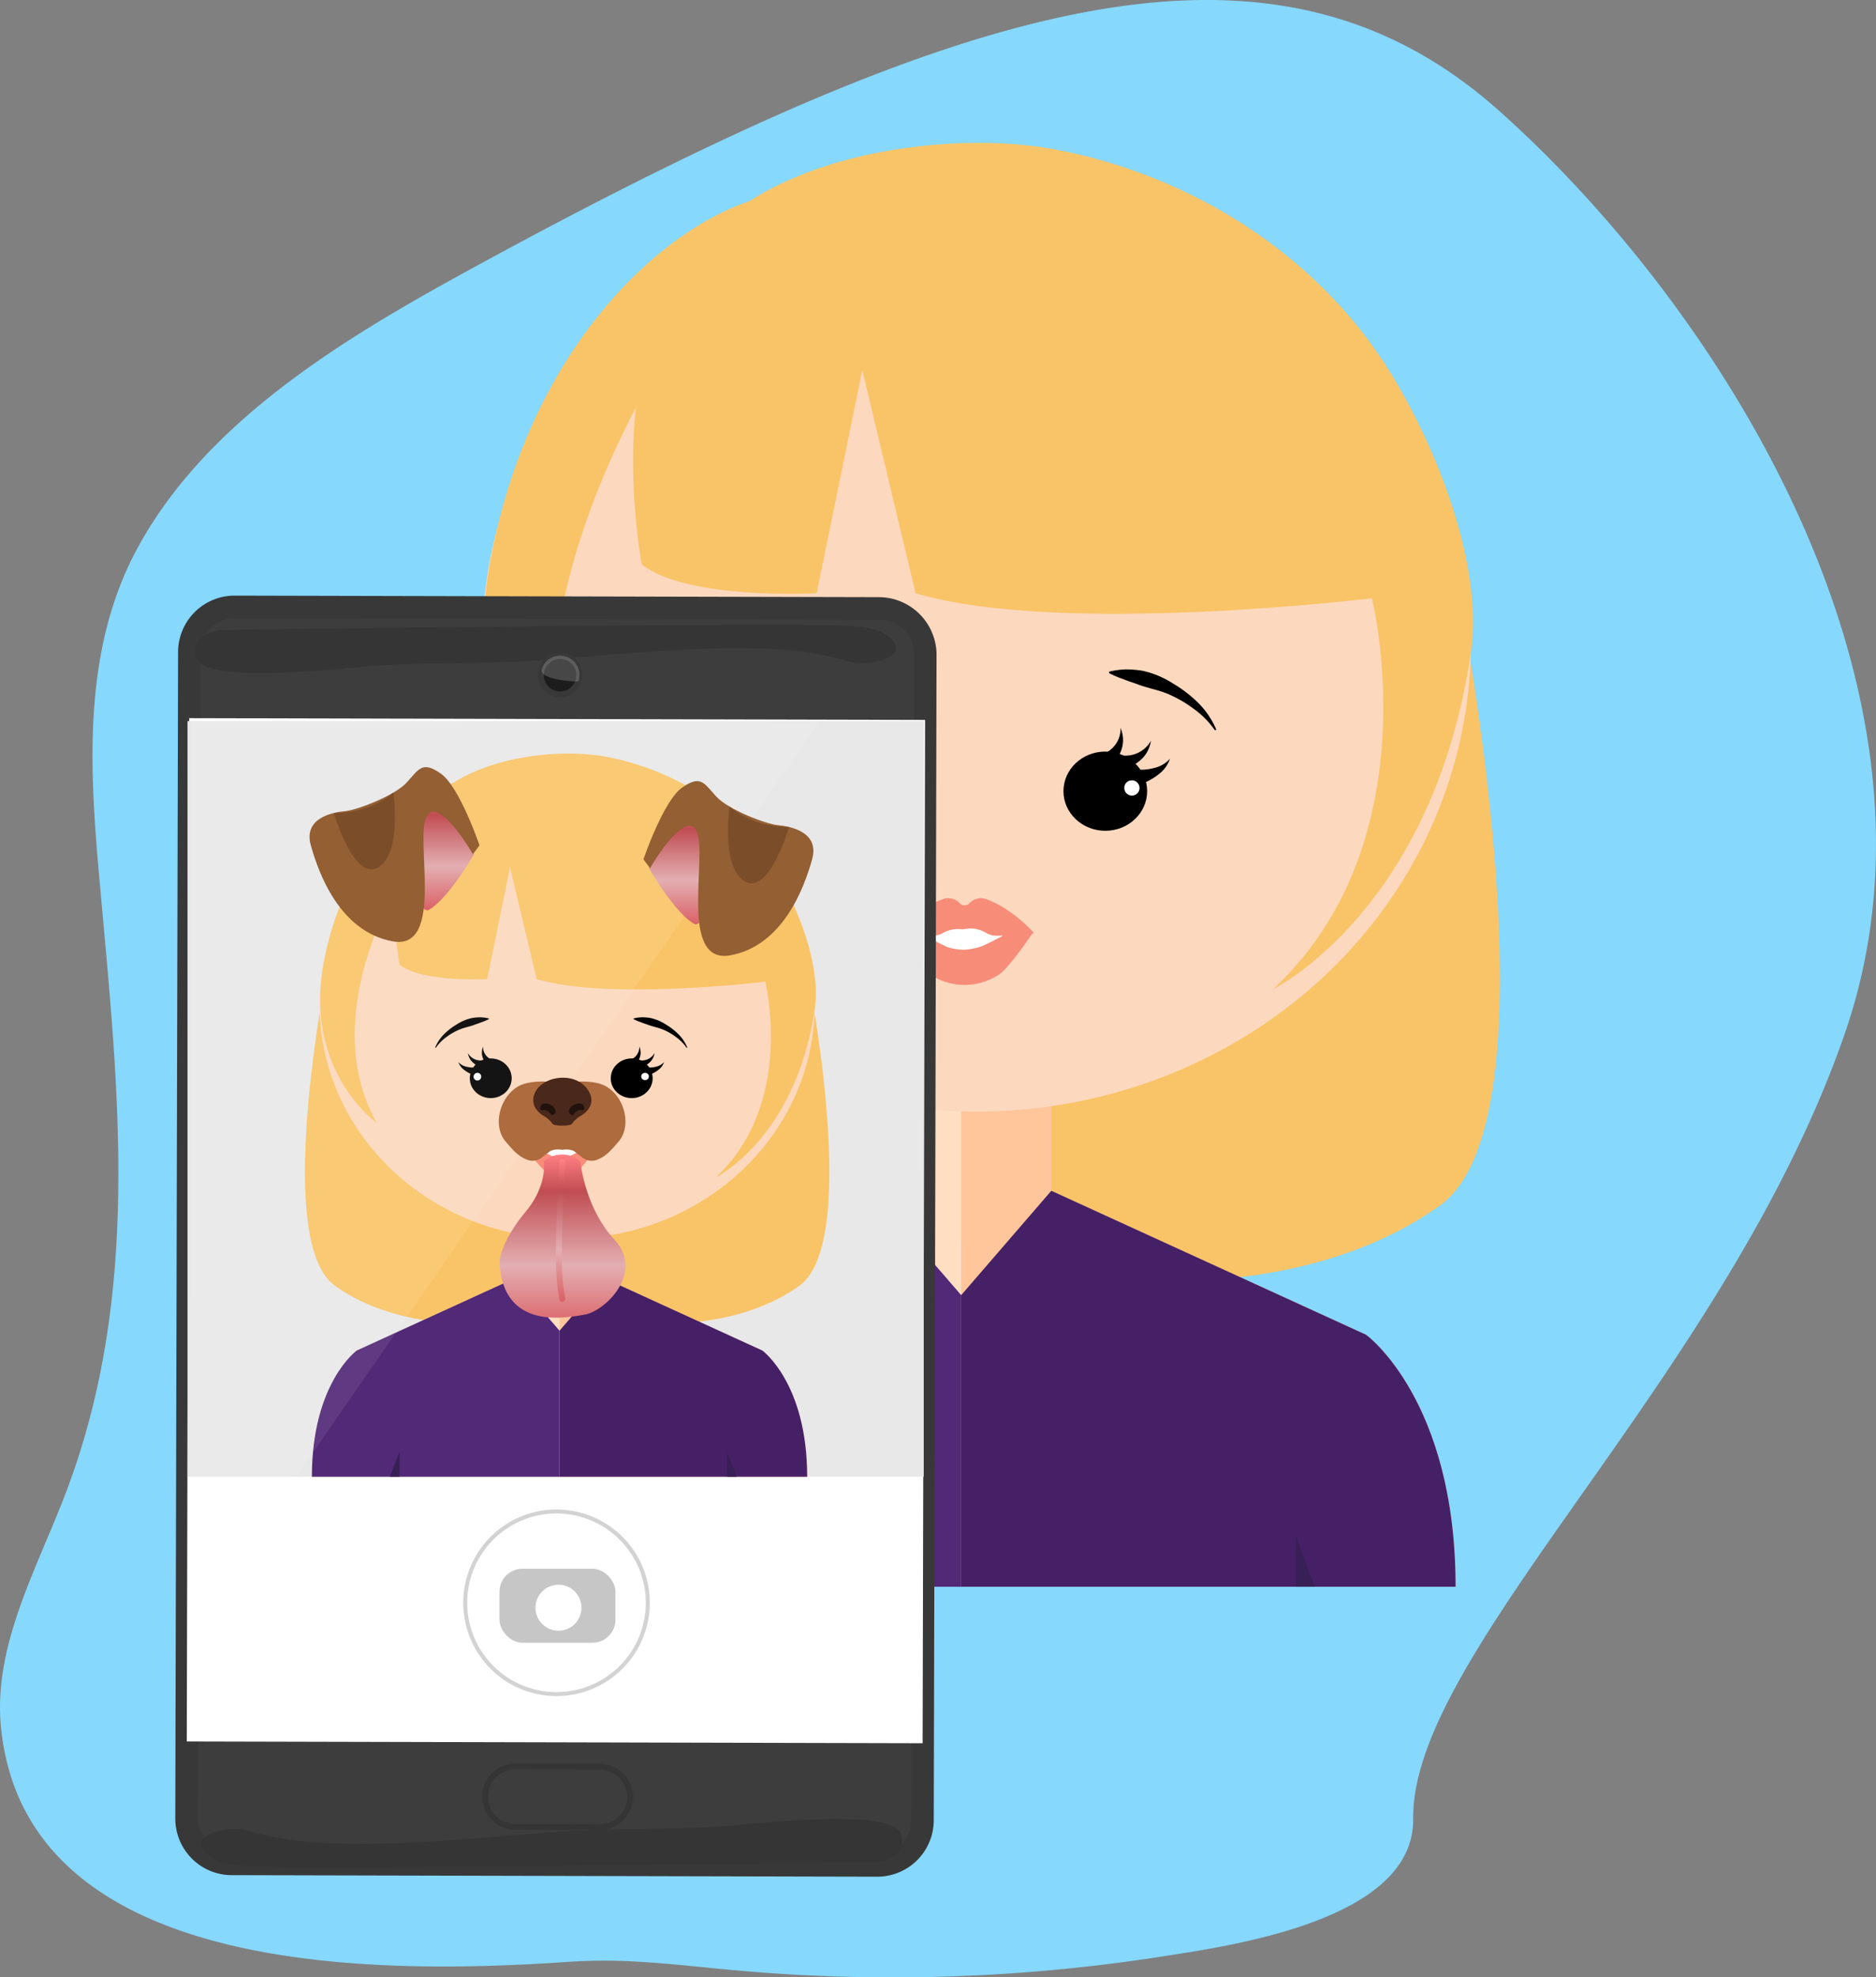 <svg xmlns="http://www.w3.org/2000/svg" xmlns:xlink="http://www.w3.org/1999/xlink" width="407.905" height="429.849" viewBox="0 0 407.905 429.849">
  <rect x="0" y="0" width="407.905" height="429.849" fill="#808080" stroke="none"/>
  <defs>
    <linearGradient id="linear-gradient" x1="0.5" y1="1" x2="0.5" gradientUnits="objectBoundingBox">
      <stop offset="0" stop-color="#da6166"/>
      <stop offset="0.365" stop-color="#e3afb2"/>
      <stop offset="0.788" stop-color="#c04d52"/>
      <stop offset="1" stop-color="#ff7f83"/>
    </linearGradient>
    <linearGradient id="linear-gradient-2" x1="0.5" y1="0.981" x2="0.5" y2="0.02" xlink:href="#linear-gradient"/>
    <linearGradient id="linear-gradient-4" x1="32.626" y1="1" x2="32.626" y2="0" xlink:href="#linear-gradient"/>
  </defs>
  <g id="Group_2107" data-name="Group 2107" transform="translate(-247.675 -118.5)">
    <path id="Path_3700" data-name="Path 3700" d="M386.645,544.96a120.053,120.053,0,0,0-15.262.005C331.906,547.684,253.469,549,247.9,494.118c-1.768-17.424,7.374-33.8,13.71-50.124,16.916-43.593,11.864-87.992,7.781-133.26-2.2-24.432-3.993-50.343,7.983-72.719,15.753-29.431,48.485-47.919,76.734-63.244C461.485,116.517,525.39,99.563,573.645,142.6S674.5,268.672,648.853,343.011s-94.336,134.331-93.9,170.849c.264,22.28-40.14,27.691-55.426,30.079a380.424,380.424,0,0,1-93.722,2.715C399.243,546.034,392.975,545.322,386.645,544.96Z" transform="translate(0 0)" fill="#86d8fc"/>
    <g id="Group_2106" data-name="Group 2106" transform="translate(285.792 149.556)">
      <g id="Group_2081" data-name="Group 2081" transform="translate(60.357 0)">
        <path id="Path_3701" data-name="Path 3701" d="M762.893,343.135s26.462,125.206-1.654,145.552-74.424,20.346-97.578,7.825V388.522Z" transform="translate(-546.528 -257.762)" fill="#f9c467"/>
        <path id="Path_3702" data-name="Path 3702" d="M448.953,343.135s-26.462,125.206,1.654,145.552,74.424,20.346,97.578,7.825V388.522Z" transform="translate(-437.668 -257.762)" fill="#f9c467"/>
        <path id="Path_3703" data-name="Path 3703" d="M531.392,558.874V580.1l-68.44,31.3s-19.465,14.085-19.465,54.778h107.5V539.41Z" transform="translate(-440.471 -352.307)" fill="#ffdec2"/>
        <path id="Path_3704" data-name="Path 3704" d="M670.494,558.874V580.1l68.44,31.3S758.4,625.489,758.4,666.181H650.9V539.41Z" transform="translate(-540.379 -352.307)" fill="#ffc69c"/>
        <ellipse id="Ellipse_90" data-name="Ellipse 90" cx="107.501" cy="101.73" rx="107.501" ry="101.73" transform="translate(6.324 7.119)" fill="#fcd8be"/>
        <path id="Path_3705" data-name="Path 3705" d="M499.761,220.909s-56.232,72.855-24.808,128.767c0,0-31.377-22.026-23.131-68.619s37.449-74.023,59.233-79.792Z" transform="translate(-443.82 -189.424)" fill="#f9c467"/>
        <path id="Path_3706" data-name="Path 3706" d="M520.091,215.275c8.008-32.917,58.236-40.449,84.83-35.448,29.158,5.483,56.881,22.484,72.944,48.454,9.705,15.691,20.4,41.6,17.535,61.032-8.27,56.084-43,73.079-43,73.079,34.732-32.291,21.5-84.978,21.5-84.978s-67.809,8.29-99.232-1.1L563.091,227.8l-9.923,48.517s-28.116,1.565-38.039-6.26C515.129,270.053,508.514,234.472,520.091,215.275Z" transform="translate(-474.074 -178.419)" fill="#f9c467"/>
        <g id="Group_2076" data-name="Group 2076" transform="translate(96.201 164.198)">
          <path id="Path_3707" data-name="Path 3707" d="M632.6,509.166a13.088,13.088,0,0,1,20.683,0s-4.6,5.066-10.342,5.066S632.6,509.166,632.6,509.166Z" transform="translate(-627.769 -499.496)" fill="#fff"/>
          <path id="Path_3708" data-name="Path 3708" d="M643.1,495.444a3.465,3.465,0,0,0-3.674.81,1.41,1.41,0,0,1-2.192,0,3.465,3.465,0,0,0-3.674-.81c-5.749,2.112-10.287,7.289-10.287,7.289a1.028,1.028,0,0,0,.365.229c.043.063,4.788,7.068,6.983,8.681a13.445,13.445,0,0,0,15.418,0c2.195-1.612,6.94-8.617,6.983-8.681a1.035,1.035,0,0,0,.366-.229S648.851,497.556,643.1,495.444Zm-1.169,10.264a14.172,14.172,0,0,1-3.6.709,12.2,12.2,0,0,1-3.73-.567,41.987,41.987,0,0,1-4.572-2.451c.726-.178,1.9.317,3.532-.581a6.686,6.686,0,0,1,4.4-.81,6.594,6.594,0,0,1,5.144.81c1.623.895,2.8.4,3.524.578C646.062,503.7,643.319,505.168,641.933,505.708Z" transform="translate(-623.275 -495.217)" fill="#f78d79"/>
        </g>
        <g id="Group_2080" data-name="Group 2080" transform="translate(56.529 114.461)">
          <g id="Group_2077" data-name="Group 2077" transform="translate(10.075 12.718)">
            <ellipse id="Ellipse_91" data-name="Ellipse 91" cx="9.096" cy="8.608" rx="9.096" ry="8.608" transform="translate(4.962 5.147)"/>
            <path id="Path_3709" data-name="Path 3709" d="M572.357,442.2a12.4,12.4,0,0,1-2.053-.955,13.4,13.4,0,0,1-1.78-1.212,6.922,6.922,0,0,1-2.353-3.288,6.551,6.551,0,0,0,3.183,1.934,11.833,11.833,0,0,0,1.81.364,9.53,9.53,0,0,0,1.753.073Z" transform="translate(-566.171 -430.031)"/>
            <path id="Path_3710" data-name="Path 3710" d="M580.764,435.454a8.607,8.607,0,0,1-2.559-.848,8.2,8.2,0,0,1-2.03-1.441,6.52,6.52,0,0,1-1.379-1.891,7.285,7.285,0,0,1-.648-2.08,6.309,6.309,0,0,0,4.864,3.192,5.55,5.55,0,0,0,1.752-.062Z" transform="translate(-570.014 -426.395)"/>
            <path id="Path_3711" data-name="Path 3711" d="M588.9,432.32a7.989,7.989,0,0,1-1.79-1.928,7.56,7.56,0,0,1-1.021-2.2,6.181,6.181,0,0,1-.221-2.288,7.243,7.243,0,0,1,.515-2.113,5.856,5.856,0,0,0,2.581,5.04,5.391,5.391,0,0,0,1.559.76Z" transform="translate(-575.648 -423.793)"/>
            <path id="Path_3712" data-name="Path 3712" d="M582.243,447.367a1.656,1.656,0,1,1-1.654-1.565A1.611,1.611,0,0,1,582.243,447.367Z" transform="translate(-572.319 -434.395)" fill="#fff"/>
          </g>
          <g id="Group_2078" data-name="Group 2078" transform="translate(76.23 12.718)">
            <ellipse id="Ellipse_92" data-name="Ellipse 92" cx="9.096" cy="8.608" rx="9.096" ry="8.608" transform="translate(0 5.147)"/>
            <path id="Path_3713" data-name="Path 3713" d="M725.465,439.113a9.527,9.527,0,0,0,1.753-.073,11.835,11.835,0,0,0,1.81-.364,6.553,6.553,0,0,0,3.182-1.934,6.922,6.922,0,0,1-2.353,3.288,13.419,13.419,0,0,1-1.78,1.212,12.411,12.411,0,0,1-2.053.955Z" transform="translate(-709.057 -430.031)"/>
            <path id="Path_3714" data-name="Path 3714" d="M717.74,432.324a5.55,5.55,0,0,0,1.752.062,6.31,6.31,0,0,0,4.864-3.192,7.293,7.293,0,0,1-.648,2.08,6.512,6.512,0,0,1-1.379,1.891,8.206,8.206,0,0,1-2.03,1.441,8.607,8.607,0,0,1-2.559.848Z" transform="translate(-705.336 -426.395)"/>
            <path id="Path_3715" data-name="Path 3715" d="M709.773,429.593a5.388,5.388,0,0,0,1.559-.76,5.857,5.857,0,0,0,2.581-5.04,7.241,7.241,0,0,1,.515,2.113,6.188,6.188,0,0,1-.22,2.288,7.582,7.582,0,0,1-1.021,2.2,8.01,8.01,0,0,1-1.79,1.928Z" transform="translate(-701.498 -423.793)"/>
            <path id="Path_3716" data-name="Path 3716" d="M719.335,447.367a1.656,1.656,0,1,0,1.654-1.565A1.611,1.611,0,0,0,719.335,447.367Z" transform="translate(-706.104 -434.395)" fill="#fff"/>
          </g>
          <g id="Group_2079" data-name="Group 2079">
            <path id="Path_3717" data-name="Path 3717" d="M546.732,412.363a17.98,17.98,0,0,1,3.8-5.695,27.9,27.9,0,0,1,5.594-4.335,20.315,20.315,0,0,1,6.649-2.78,21.832,21.832,0,0,1,3.624-.3,17.291,17.291,0,0,1,3.629.493l.03.312a22.071,22.071,0,0,1-3.259,1.364c-1.049.465-2.128.739-3.153,1.149-1.032.384-2.091.648-3.138.965a24.2,24.2,0,0,0-3.142,1.009,26.36,26.36,0,0,0-5.7,3.262,19.513,19.513,0,0,0-4.625,4.678Z" transform="translate(-546.732 -399.256)"/>
            <path id="Path_3718" data-name="Path 3718" d="M735.942,412.487a19.5,19.5,0,0,0-4.625-4.678,26.359,26.359,0,0,0-5.7-3.262,24.2,24.2,0,0,0-3.143-1.009c-1.047-.316-2.106-.581-3.138-.965-1.024-.411-2.1-.684-3.153-1.149a22.094,22.094,0,0,1-3.258-1.364l.03-.312a17.29,17.29,0,0,1,3.629-.493,21.827,21.827,0,0,1,3.623.3,20.3,20.3,0,0,1,6.649,2.78,27.884,27.884,0,0,1,5.594,4.335,17.979,17.979,0,0,1,3.8,5.695Z" transform="translate(-626.787 -399.256)"/>
          </g>
        </g>
        <path id="Path_3719" data-name="Path 3719" d="M550.988,640.613V704h-107.5c0-40.692,19.465-54.777,19.465-54.777l68.44-31.3Z" transform="translate(-440.471 -390.125)" fill="#512977"/>
        <path id="Path_3720" data-name="Path 3720" d="M650.9,640.613V704H758.4c0-40.692-19.464-54.777-19.464-54.777l-68.44-31.3Z" transform="translate(-540.379 -390.125)" fill="#462066"/>
        <path id="Path_3721" data-name="Path 3721" d="M508.914,773.816l4.128-10.956v10.956Z" transform="translate(-471.987 -459.942)" fill="#381f56"/>
        <path id="Path_3722" data-name="Path 3722" d="M795.426,773.816,791.3,762.86v10.956Z" transform="translate(-608.01 -459.942)" fill="#381f56"/>
      </g>
      <g id="Group_2100" data-name="Group 2100" transform="translate(0 98.424)">
        <g id="Group_2099" data-name="Group 2099">
          <g id="Group_2091" data-name="Group 2091">
            <g id="Group_2090" data-name="Group 2090">
              <g id="Group_2087" data-name="Group 2087">
                <g id="Group_2086" data-name="Group 2086">
                  <g id="Group_2085" data-name="Group 2085">
                    <g id="Group_2082" data-name="Group 2082">
                      <path id="Path_3723" data-name="Path 3723" d="M485.95,636.824a9.828,9.828,0,0,1-9.857,9.8l-140.338-.335a9.843,9.843,0,0,1-9.814-9.857l.619-253.574a9.833,9.833,0,0,1,9.85-9.8l140.339.333a9.845,9.845,0,0,1,9.812,9.858Z" transform="translate(-323.493 -370.599)" fill="#3d3d3d"/>
                      <path id="Path_3724" data-name="Path 3724" d="M328.313,645.315a12.329,12.329,0,0,1-7.1-11.169l.608-253.575a12.286,12.286,0,0,1,12.323-12.256l140.335.334a12.582,12.582,0,0,1,12.257,12.315l-.609,253.582A12.281,12.281,0,0,1,473.81,646.8l-140.345-.337A12.179,12.179,0,0,1,328.313,645.315Zm149.25-271.063a7.25,7.25,0,0,0-3.09-.685l-140.342-.335a7.362,7.362,0,0,0-7.386,7.353l-.621,253.573a7.541,7.541,0,0,0,7.362,7.39l140.336.332a7.357,7.357,0,0,0,7.391-7.353l.612-253.573A7.407,7.407,0,0,0,477.563,374.252Z" transform="translate(-321.217 -368.315)" fill="#383838"/>
                    </g>
                    <rect id="Rectangle_311" data-name="Rectangle 311" width="222.45" height="160" transform="translate(2.491 249.085) rotate(-89.862)" fill="#fff"/>
                    <g id="Group_2084" data-name="Group 2084" transform="translate(66.716 253.862)">
                      <g id="Group_2083" data-name="Group 2083">
                        <path id="Path_3725" data-name="Path 3725" d="M477.192,859.688h0a6.136,6.136,0,0,1,4.283,5.7,5.939,5.939,0,0,1-5.954,5.925l-18.378-.045a5.977,5.977,0,0,1-1.765-.271,6.081,6.081,0,0,1-.733-.285,5.935,5.935,0,0,1-1.674-9.591,5.9,5.9,0,0,1,4.2-1.73l18.377.042a5.566,5.566,0,0,1,1.643.258m.383-1.222a6.858,6.858,0,0,0-2.021-.317l-18.379-.041a7.228,7.228,0,0,0-7.238,7.208,7.215,7.215,0,0,0,7.2,7.23l18.381.045a7.219,7.219,0,0,0,7.238-7.2,7.412,7.412,0,0,0-5.18-6.924Z" transform="translate(-449.937 -858.108)" fill="#353535"/>
                      </g>
                    </g>
                  </g>
                </g>
              </g>
              <path id="Path_3726" data-name="Path 3726" d="M332.539,885.766c-.738.954-.521,2.218,1.489,3.793,2.353,1.843,6.741,1.971,9.617,2.141,12.509.74,134.077-.925,134.077-.925s7.932.1,6.625-5.884c-1.388-6.35-33.861-2.195-39.014-1.866-11.738.749-23.576.306-35.39,1.131-14.6,1.02-29.173,2.715-43.825,2.666-8.634-.029-15.969-.557-24.213-3.01C339.661,883.144,334.063,883.793,332.539,885.766Z" transform="translate(-326.484 -615.459)" fill="#353535"/>
              <path id="Path_3727" data-name="Path 3727" d="M481.57,386.688c.738-.954.521-2.218-1.489-3.793-2.353-1.843-6.741-1.971-9.617-2.141-12.509-.74-134.076.925-134.076.925s-7.932-.1-6.625,5.884c1.387,6.35,33.861,2.194,39.013,1.866,11.738-.749,23.576-.306,35.391-1.132,14.6-1.02,29.173-2.715,43.824-2.666,8.634.029,15.969.557,24.214,3.01C474.448,389.309,480.046,388.66,481.57,386.688Z" transform="translate(-325.264 -374.215)" fill="#353535"/>
              <g id="Group_2089" data-name="Group 2089" transform="translate(78.831 12.471)">
                <g id="Group_2088" data-name="Group 2088">
                  <path id="Path_3728" data-name="Path 3728" d="M482.735,399.063A4.179,4.179,0,1,1,480,393.825,4.179,4.179,0,0,1,482.735,399.063Z" transform="translate(-473.916 -392.981)" fill="#1c1c1c"/>
                  <path id="Path_3729" data-name="Path 3729" d="M478.139,402.039a4.831,4.831,0,1,1,4.613-3.385h0A4.841,4.841,0,0,1,478.139,402.039Zm.006-8.359a3.528,3.528,0,1,0,1.054.162A3.533,3.533,0,0,0,478.144,393.68Z" transform="translate(-473.311 -392.376)" fill="#383838"/>
                </g>
                <path id="Path_3730" data-name="Path 3730" d="M482.877,399.063c-.114.363-8.666-.3-7.974-2.5a4.179,4.179,0,1,1,7.974,2.5Z" transform="translate(-474.058 -392.981)" fill="#fff" opacity="0.19"/>
              </g>
            </g>
          </g>
          <rect id="Rectangle_312" data-name="Rectangle 312" width="160.082" height="164.264" transform="translate(2.654 27.276)" fill="#e8e8e8"/>
          <g id="Group_2097" data-name="Group 2097" transform="translate(28.187 34.333)">
            <path id="Path_3731" data-name="Path 3731" d="M538.492,517.056s13.254,62.711-.828,72.9-37.276,10.191-48.873,3.919V539.789Z" transform="translate(-430.123 -474.296)" fill="#f9c467"/>
            <path id="Path_3732" data-name="Path 3732" d="M381.252,517.056s-13.254,62.711.829,72.9,37.276,10.191,48.873,3.919V539.789Z" transform="translate(-375.599 -474.296)" fill="#f9c467"/>
            <path id="Path_3733" data-name="Path 3733" d="M422.542,625.111v10.632l-34.279,15.678s-9.749,7.055-9.749,27.436h53.844V615.362Z" transform="translate(-377.003 -521.65)" fill="#ffdec2"/>
            <path id="Path_3734" data-name="Path 3734" d="M492.213,625.111v10.632l34.279,15.678s9.749,7.055,9.749,27.436H482.4V615.362Z" transform="translate(-427.044 -521.65)" fill="#ffc69c"/>
            <ellipse id="Ellipse_93" data-name="Ellipse 93" cx="53.843" cy="50.952" rx="53.843" ry="50.952" transform="translate(3.168 3.566)" fill="#fcd8be"/>
            <path id="Path_3735" data-name="Path 3735" d="M406.7,455.838s-28.164,36.49-12.425,64.494c0,0-15.715-11.032-11.585-34.368S401.446,448.889,412.357,446Z" transform="translate(-378.681 -440.068)" fill="#f9c467"/>
            <path id="Path_3736" data-name="Path 3736" d="M416.882,453.016c4.011-16.487,29.168-20.259,42.488-17.755,14.6,2.746,28.49,11.261,36.535,24.269,4.861,7.859,10.218,20.833,8.782,30.569-4.142,28.09-21.537,36.6-21.537,36.6,17.4-16.174,10.769-42.562,10.769-42.562s-33.962,4.152-49.7-.551l-5.8-24.3-4.97,24.3s-14.082.784-19.052-3.135C414.4,480.452,411.084,462.631,416.882,453.016Z" transform="translate(-393.834 -434.557)" fill="#f9c467"/>
            <g id="Group_2092" data-name="Group 2092" transform="translate(48.183 82.24)">
              <path id="Path_3737" data-name="Path 3737" d="M473.236,600.214a6.556,6.556,0,0,1,10.359,0s-2.3,2.538-5.18,2.538S473.236,600.214,473.236,600.214Z" transform="translate(-470.814 -595.371)" fill="#fff"/>
              <path id="Path_3738" data-name="Path 3738" d="M478.494,593.342a1.736,1.736,0,0,0-1.84.406.707.707,0,0,1-1.1,0,1.736,1.736,0,0,0-1.84-.406,14.726,14.726,0,0,0-5.152,3.651.515.515,0,0,0,.183.115,28.571,28.571,0,0,0,3.5,4.348,6.734,6.734,0,0,0,7.722,0,28.585,28.585,0,0,0,3.5-4.348.515.515,0,0,0,.183-.115A14.726,14.726,0,0,0,478.494,593.342Zm-.585,5.141a7.1,7.1,0,0,1-1.8.355,6.1,6.1,0,0,1-1.869-.284,21.112,21.112,0,0,1-2.29-1.227,3.692,3.692,0,0,0,1.769-.291,3.348,3.348,0,0,1,2.2-.406,3.3,3.3,0,0,1,2.576.406,3.7,3.7,0,0,0,1.765.29C479.976,597.477,478.6,598.212,477.909,598.483Z" transform="translate(-468.563 -593.228)" fill="#f78d79"/>
            </g>
            <g id="Group_2096" data-name="Group 2096" transform="translate(28.313 57.329)">
              <g id="Group_2093" data-name="Group 2093" transform="translate(5.046 6.369)">
                <ellipse id="Ellipse_94" data-name="Ellipse 94" cx="4.556" cy="4.311" rx="4.556" ry="4.311" transform="translate(2.485 2.578)"/>
                <path id="Path_3739" data-name="Path 3739" d="M443.06,566.673a6.179,6.179,0,0,1-1.028-.479,6.706,6.706,0,0,1-.892-.607,3.471,3.471,0,0,1-1.179-1.647,3.282,3.282,0,0,0,1.594.968,5.88,5.88,0,0,0,.907.182,4.825,4.825,0,0,0,.878.036Z" transform="translate(-439.962 -560.579)"/>
                <path id="Path_3740" data-name="Path 3740" d="M447.271,563.295a4.31,4.31,0,0,1-1.282-.424,4.1,4.1,0,0,1-1.016-.722,3.269,3.269,0,0,1-.691-.947,3.653,3.653,0,0,1-.324-1.042,3.161,3.161,0,0,0,2.436,1.6,2.782,2.782,0,0,0,.877-.032Z" transform="translate(-441.887 -558.757)"/>
                <path id="Path_3741" data-name="Path 3741" d="M451.348,561.725a4.01,4.01,0,0,1-.9-.966,3.8,3.8,0,0,1-.511-1.1,3.091,3.091,0,0,1-.11-1.146,3.641,3.641,0,0,1,.258-1.058,2.93,2.93,0,0,0,1.293,2.525,2.714,2.714,0,0,0,.781.381Z" transform="translate(-444.708 -557.454)"/>
                <path id="Path_3742" data-name="Path 3742" d="M448.011,569.262a.83.83,0,1,1-.828-.784A.807.807,0,0,1,448.011,569.262Z" transform="translate(-443.042 -562.764)" fill="#fff"/>
              </g>
              <g id="Group_2094" data-name="Group 2094" transform="translate(38.181 6.369)">
                <ellipse id="Ellipse_95" data-name="Ellipse 95" cx="4.556" cy="4.311" rx="4.556" ry="4.311" transform="translate(0 2.578)"/>
                <path id="Path_3743" data-name="Path 3743" d="M519.746,565.128a4.824,4.824,0,0,0,.878-.036,5.9,5.9,0,0,0,.907-.182,3.284,3.284,0,0,0,1.594-.968,3.471,3.471,0,0,1-1.179,1.647,6.706,6.706,0,0,1-.891.607,6.18,6.18,0,0,1-1.028.479Z" transform="translate(-511.528 -560.579)"/>
                <path id="Path_3744" data-name="Path 3744" d="M515.877,561.727a2.782,2.782,0,0,0,.878.032,3.163,3.163,0,0,0,2.436-1.6,3.657,3.657,0,0,1-.325,1.042,3.259,3.259,0,0,1-.691.947,4.1,4.1,0,0,1-1.016.722,4.31,4.31,0,0,1-1.282.424Z" transform="translate(-509.664 -558.757)"/>
                <path id="Path_3745" data-name="Path 3745" d="M511.886,560.36a2.708,2.708,0,0,0,.781-.381,2.93,2.93,0,0,0,1.293-2.525,3.627,3.627,0,0,1,.258,1.058,3.088,3.088,0,0,1-.11,1.146,3.785,3.785,0,0,1-.511,1.1,4.01,4.01,0,0,1-.9.966Z" transform="translate(-507.742 -557.454)"/>
                <ellipse id="Ellipse_96" data-name="Ellipse 96" cx="0.828" cy="0.784" rx="0.828" ry="0.784" transform="translate(6.627 5.714)" fill="#fff"/>
              </g>
              <g id="Group_2095" data-name="Group 2095">
                <path id="Path_3746" data-name="Path 3746" d="M430.226,551.73a9,9,0,0,1,1.9-2.852,13.98,13.98,0,0,1,2.8-2.171,10.169,10.169,0,0,1,3.33-1.392,10.872,10.872,0,0,1,1.815-.149,8.68,8.68,0,0,1,1.818.247l.015.156a11.02,11.02,0,0,1-1.632.683c-.526.233-1.066.37-1.579.576s-1.047.324-1.572.483a12.121,12.121,0,0,0-1.574.505,13.2,13.2,0,0,0-2.855,1.634,9.775,9.775,0,0,0-2.316,2.343Z" transform="translate(-430.226 -545.165)"/>
                <path id="Path_3747" data-name="Path 3747" d="M524.993,551.792a9.767,9.767,0,0,0-2.316-2.343,13.187,13.187,0,0,0-2.855-1.634,12.118,12.118,0,0,0-1.574-.505c-.524-.159-1.055-.291-1.571-.483s-1.054-.343-1.579-.576a11.037,11.037,0,0,1-1.632-.683l.015-.156a8.679,8.679,0,0,1,1.818-.247,10.873,10.873,0,0,1,1.815.149,10.166,10.166,0,0,1,3.33,1.392,13.967,13.967,0,0,1,2.8,2.171,9,9,0,0,1,1.9,2.852Z" transform="translate(-470.322 -545.165)"/>
              </g>
            </g>
            <path id="Path_3748" data-name="Path 3748" d="M432.357,666.051V697.8H378.514c0-20.381,9.749-27.436,9.749-27.436l34.279-15.678Z" transform="translate(-377.003 -540.592)" fill="#512977"/>
            <path id="Path_3749" data-name="Path 3749" d="M482.4,666.051V697.8h53.843c0-20.381-9.749-27.436-9.749-27.436l-34.279-15.678Z" transform="translate(-427.044 -540.592)" fill="#462066"/>
            <path id="Path_3750" data-name="Path 3750" d="M411.284,732.767l2.068-5.487v5.487Z" transform="translate(-392.789 -575.56)" fill="#381f56"/>
            <path id="Path_3751" data-name="Path 3751" d="M554.787,732.767l-2.068-5.487v5.487Z" transform="translate(-460.917 -575.56)" fill="#381f56"/>
          </g>
          <path id="Path_3752" data-name="Path 3752" d="M327.688,420.818l136.344.323L327.21,618.556Z" transform="translate(-324.104 -393.606)" fill="#fff" opacity="0.08"/>
          <g id="Group_2098" data-name="Group 2098" transform="translate(62.604 198.656)">
            <path id="Path_3753" data-name="Path 3753" d="M462.289,792.165a20.285,20.285,0,1,1,20.285-20.285A20.308,20.308,0,0,1,462.289,792.165Zm0-39.7A19.415,19.415,0,1,0,481.7,771.88,19.437,19.437,0,0,0,462.289,752.464Z" transform="translate(-442.004 -751.595)" fill="#d3d3d3"/>
            <rect id="Rectangle_313" data-name="Rectangle 313" width="25.214" height="16.085" rx="5" transform="translate(7.884 12.882)" fill="#c6c6c6"/>
            <circle id="Ellipse_97" data-name="Ellipse 97" cx="4.999" cy="4.999" r="4.999" transform="translate(14.184 18.638) rotate(-22.361)" fill="#fff"/>
          </g>
        </g>
      </g>
      <g id="Group_2102" data-name="Group 2102" transform="translate(70.345 203.219)">
        <path id="Path_3754" data-name="Path 3754" d="M480.492,573.309c-3.263-2.083-9.788-.81-9.788-.81s-6.526-1.273-9.789.81c-4.072,2.6-5.2,8.679-2.538,11.8,1.233,1.449,2.59,3.134,4.434,3.886a3.3,3.3,0,0,0,3.7-.544c.411-.3.832-.653,1.313-.989,0,0,.821-.85,2.876-.5,2.054-.347,2.875.5,2.875.5.481.336.9.685,1.313.989a3.3,3.3,0,0,0,3.7.544c1.844-.753,3.2-2.437,4.433-3.886C485.689,581.988,484.565,575.909,480.492,573.309Z" transform="translate(-456.938 -571.28)" fill="#ad6b3e"/>
        <g id="Group_2101" data-name="Group 2101" transform="translate(7.485)">
          <path id="Path_3755" data-name="Path 3755" d="M483.573,573.689c-2.467-4.724-10.013-3.74-11.785,0-1.079,2.279.1,4.144,2.085,5.243a5.567,5.567,0,0,1,1.613,1.5,1.466,1.466,0,0,0,.135.139c.528.473,3.591.473,4.119,0a1.6,1.6,0,0,0,.135-.139,5.566,5.566,0,0,1,1.613-1.5C483.472,577.833,484.74,575.925,483.573,573.689Z" transform="translate(-471.379 -570.504)" fill="#4a281b"/>
          <path id="Path_3756" data-name="Path 3756" d="M476.72,583.861s-.722-1.378-1.837-1.116-.722-1.969,1.115-1.378S478.164,583.6,476.72,583.861Z" transform="translate(-472.767 -575.689)" fill="#21120d"/>
          <path id="Path_3757" data-name="Path 3757" d="M487.232,583.861s.722-1.378,1.837-1.116.722-1.969-1.115-1.378S485.788,583.6,487.232,583.861Z" transform="translate(-478.581 -575.689)" fill="#21120d"/>
        </g>
      </g>
      <g id="Group_2103" data-name="Group 2103" transform="translate(70.489 219.924)">
        <path id="Path_3758" data-name="Path 3758" d="M466.85,604.181a6.168,6.168,0,0,1,7.941,0s.911,10.024,7.421,17.054-1.823,15.492-6.517,16.306c-4.87.845-17.7,3.091-18.479-11.359,0,0,0-4.166,5.728-11.066C467.72,609.364,466.85,604.181,466.85,604.181Z" transform="translate(-457.216 -602.734)" fill="url(#linear-gradient)"/>
        <path id="Path_3759" data-name="Path 3759" d="M481.646,605.171c-.292,4.073-.483,8.155-.606,12.236-.176,5.848-.5,11.982.6,17.762.157.823,1.414.475,1.258-.347-1.107-5.816-.73-12.037-.543-17.92.125-3.913.311-7.826.59-11.731.06-.838-1.244-.833-1.3,0Z" transform="translate(-468.604 -603.606)" fill="url(#linear-gradient-2)"/>
      </g>
      <g id="Group_2104" data-name="Group 2104" transform="translate(101.789 138.748)">
        <path id="Path_3760" data-name="Path 3760" d="M519.919,469.7s5.753,10.069,10.069,12.226c0,0,3.6-.24,4.794-9.349s-2.637-17.021-6.713-16.781S519.919,469.7,519.919,469.7Z" transform="translate(-518.72 -450.774)" fill="url(#linear-gradient)"/>
        <path id="Path_3761" data-name="Path 3761" d="M517.606,463.12s4.315-12.705,8.39-15.582,4.795-.959,7.431,1.918,10.788,5.993,13.424,6.233,9.11,1.438,7.432,7.431-6.233,18.7-17.74,20.856-4.794-22.294-7.431-27.089-10.069,8.15-10.069,8.15Z" transform="translate(-517.606 -446.115)" fill="#935f33"/>
        <path id="Path_3762" data-name="Path 3762" d="M553.426,456.8s-1.956,13.145,3.318,16.261,9.6-11.83,9.6-11.83S558.978,461.636,553.426,456.8Z" transform="translate(-534.69 -451.262)" fill="#7c4d29"/>
      </g>
      <g id="Group_2105" data-name="Group 2105" transform="translate(29.19 135.705)">
        <path id="Path_3763" data-name="Path 3763" d="M432.5,463.826s-5.753,10.069-10.069,12.226c0,0-3.6-.24-4.794-9.35s2.637-17.02,6.712-16.781S432.5,463.826,432.5,463.826Z" transform="translate(-396.742 -444.903)" fill="url(#linear-gradient-4)"/>
        <path id="Path_3764" data-name="Path 3764" d="M414.487,457.249s-4.315-12.706-8.391-15.582-4.794-.959-7.431,1.918-10.787,5.993-13.425,6.233-9.109,1.438-7.431,7.431,6.233,18.7,17.74,20.856,4.794-22.294,7.431-27.089,10.068,8.15,10.068,8.15Z" transform="translate(-377.535 -440.244)" fill="#935f33"/>
        <path id="Path_3765" data-name="Path 3765" d="M400.669,450.93s1.956,13.145-3.318,16.261-9.6-11.83-9.6-11.83S395.118,455.765,400.669,450.93Z" transform="translate(-382.454 -445.391)" fill="#7c4d29"/>
      </g>
    </g>
  </g>
</svg>
